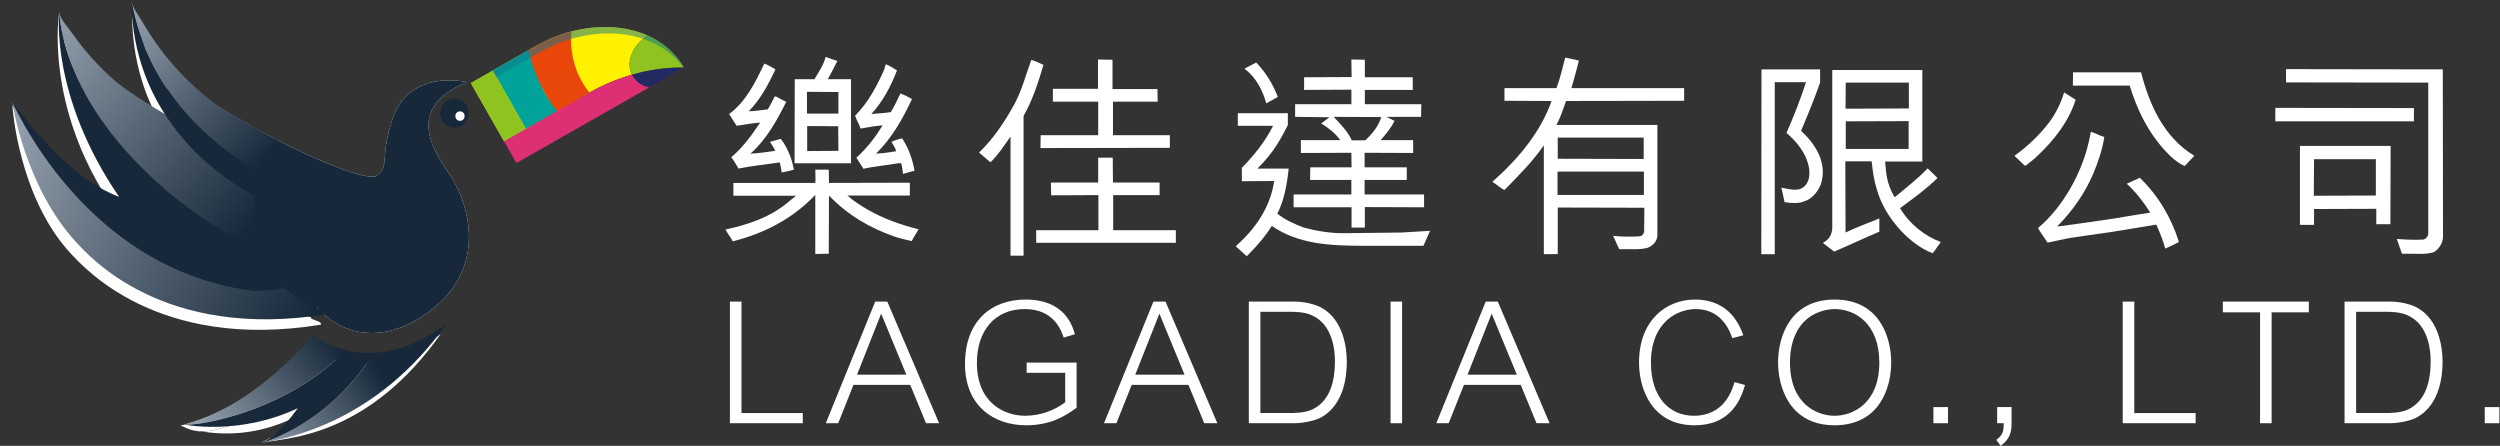 <?xml version="1.0" encoding="utf-8"?>
<!-- Generator: Adobe Illustrator 16.0.0, SVG Export Plug-In . SVG Version: 6.00 Build 0)  -->
<!DOCTYPE svg PUBLIC "-//W3C//DTD SVG 1.1//EN" "http://www.w3.org/Graphics/SVG/1.1/DTD/svg11.dtd">
<svg version="1.1" xmlns="http://www.w3.org/2000/svg" xmlns:xlink="http://www.w3.org/1999/xlink" x="0px" y="0px" width="213.5px"
	 height="38.072px" viewBox="0 0 213.5 38.072" enable-background="new 0 0 213.5 38.072" xml:space="preserve">
<rect x="0" y="0" width="213.5" height="38.072" fill="#333333" stroke="none"/>
<g id="圖層_1">
	<g>
		<path fill="#FFFFFF" d="M63.323,25.756v9.518h5.235v0.869h-6.223V25.756H63.323z"/>
		<path fill="#FFFFFF" d="M72.888,32.865l-1.306,3.277h-1.059l4.222-10.387h1.031L80.2,36.143h-1.118l-1.349-3.277H72.888z
			 M77.4,31.994l-2.148-5.207l-2.06,5.207H77.4z"/>
		<path fill="#FFFFFF" d="M91.941,30.965v3.859c-1.073,0.783-2.292,1.494-4.322,1.494c-2.684,0-5.208-1.596-5.208-5.236
			c0-3.715,2.292-5.5,5.164-5.5c3.351,0,4.003,2.221,4.222,2.959l-0.958,0.291c-0.188-0.551-0.797-2.438-3.322-2.438
			c-2.597,0-4.09,1.9-4.09,4.584c0,3.496,2.422,4.527,4.104,4.527c1.249,0,2.438-0.406,3.438-1.146v-2.523h-3.293v-0.871H91.941z"/>
		<path fill="#FFFFFF" d="M96.648,32.865l-1.306,3.277h-1.059l4.221-10.387h1.03l4.425,10.387h-1.118l-1.349-3.277H96.648z
			 M101.16,31.994l-2.148-5.207l-2.06,5.207H101.16z"/>
		<path fill="#FFFFFF" d="M106.649,25.756h3.989c0.058,0,1.32,0.016,2.263,0.551c1.799,1.018,2.117,3.352,2.117,4.586
			c0,1.145-0.202,3.627-2.175,4.742c-0.61,0.35-1.799,0.508-2.205,0.508h-3.989V25.756z M107.636,35.273h2.437
			c0.421,0,1.335,0,1.974-0.291c1.537-0.725,1.958-2.408,1.958-4.162c0-0.828-0.159-3.061-1.929-3.873
			c-0.639-0.307-1.393-0.32-2.003-0.32h-2.437V35.273z"/>
		<path fill="#FFFFFF" d="M119.74,25.756v10.387h-0.986V25.756H119.74z"/>
		<path fill="#FFFFFF" d="M125.024,32.865l-1.306,3.277h-1.059l4.222-10.387h1.03l4.424,10.387h-1.118l-1.349-3.277H125.024z
			 M129.536,31.994l-2.147-5.207l-2.06,5.207H129.536z"/>
		<path fill="#FFFFFF" d="M147.938,28.877c-0.188-0.523-0.855-2.482-3.119-2.482c-1.595,0-3.83,1.133-3.83,4.584
			c0,2.844,1.494,4.527,3.671,4.527c2.612,0,3.265-2.205,3.468-2.873l0.898,0.248c-0.289,0.955-1.044,3.438-4.308,3.438
			c-3.614,0-4.744-3.063-4.744-5.354c0-3.627,2.335-5.383,4.772-5.383c3.018,0,3.859,2.307,4.134,3.047L147.938,28.877z"/>
		<path fill="#FFFFFF" d="M161.509,30.949c0,2.205-1.029,5.369-4.831,5.369c-3.857,0-4.83-3.264-4.83-5.369
			c0-2.176,1.016-5.367,4.83-5.367C160.552,25.582,161.509,28.861,161.509,30.949z M153.937,27.613
			c-0.799,0.914-1.073,2.133-1.073,3.336c0,3.584,2.335,4.557,3.814,4.557c1.465,0,3.815-0.973,3.815-4.557
			c0-3.264-2.017-4.555-3.815-4.555C156.33,26.395,154.923,26.482,153.937,27.613z"/>
		<path fill="#FFFFFF" d="M166.36,34.766v1.377h-1.247v-1.377H166.36z"/>
		<path fill="#FFFFFF" d="M171.789,34.766v1.377c0,0.727-0.13,1.35-0.929,1.93l-0.377-0.508c0.522-0.404,0.625-0.623,0.639-1.422
			h-0.566v-1.377H171.789z"/>
		<path fill="#FFFFFF" d="M182.269,25.756v9.518h5.237v0.869h-6.224V25.756H182.269z"/>
		<path fill="#FFFFFF" d="M197.174,25.756v0.916h-3.178v9.471h-0.986v-9.471h-3.178v-0.916H197.174z"/>
		<path fill="#FFFFFF" d="M200.225,25.756h3.99c0.058,0,1.32,0.016,2.263,0.551c1.799,1.018,2.117,3.352,2.117,4.586
			c0,1.145-0.203,3.627-2.176,4.742c-0.609,0.35-1.798,0.508-2.204,0.508h-3.99V25.756z M201.211,35.273h2.438
			c0.42,0,1.335,0,1.973-0.291c1.538-0.725,1.958-2.408,1.958-4.162c0-0.828-0.159-3.061-1.928-3.873
			c-0.639-0.307-1.393-0.32-2.003-0.32h-2.438V35.273z"/>
		<path fill="#FFFFFF" d="M213.446,34.766v1.377h-1.247v-1.377H213.446z"/>
	</g>
	<g>
		<path fill="#FFFFFF" d="M69.626,16.645c-1.954,2.064-4.42,3.307-7.051,3.963c-0.164-0.346-0.438-0.656-0.621-1.004
			c1.919-0.42,3.745-1.021,5.26-2.264l0.768-0.623h-5.351v-1.096h6.995c0.037-0.365,0-0.693,0-1.131h1.151l0.019,1.131l6.904-0.018
			v1.096h-5.334c0.512,0.457,1.114,0.84,1.735,1.205c1.333,0.768,2.832,1.297,4.348,1.68c-0.183,0.33-0.421,0.658-0.585,1.006
			c-0.512-0.109-1.023-0.238-1.516-0.402c-2.046-0.711-3.982-1.844-5.553-3.488l-0.019,4.969l-1.151,0.02V16.645z M62.265,9.74
			c1.461-1.078,2.265-2.758,3.014-4.311c0.33,0.127,0.622,0.309,0.949,0.494c-0.601,1.258-1.259,2.537-2.282,3.578
			c0.529,0,1.079-0.109,1.626-0.164c0.22-0.365,0.402-0.713,0.584-1.096h0.109c0.293,0.146,0.566,0.311,0.878,0.457
			c-0.804,1.588-1.663,3.195-3.052,4.42c0.695-0.018,1.407-0.146,2.102-0.236c-0.073-0.258-0.292-0.514-0.438-0.768
			c0.292-0.092,0.621-0.164,0.913-0.256c0.274,0.309,0.494,0.729,0.658,1.094c0.237,0.496,0.365,1.006,0.474,1.537
			c-0.328,0.09-0.675,0.182-1.04,0.236c-0.055-0.273-0.092-0.584-0.164-0.857c-1.188,0.182-2.375,0.291-3.525,0.527
			c-0.183-0.326-0.384-0.656-0.621-0.967c1.005-0.842,1.771-1.918,2.465-2.959c-0.675,0.055-1.352,0.164-2.008,0.273L62.265,9.74z
			 M67.873,6.762h1.68c0.367-0.621,0.785-1.205,0.951-1.898l1.003,0.346c-0.201,0.365-0.584,1.188-0.82,1.553h1.99v7.18h-4.822
			L67.873,6.762z M68.915,7.84v1.863H71.6V7.859L68.915,7.84z M71.6,12.883l-0.019-2.102l-2.648-0.018V12.9L71.6,12.883z
			 M73.134,13.467c0.932-0.842,1.607-1.736,2.246-2.76c-0.621,0.037-1.26,0.166-1.881,0.275c-0.128-0.383-0.348-0.713-0.475-1.098
			c1.169-1.186,1.881-2.574,2.521-4.018c-0.019-0.145,0.091-0.256,0.109-0.383c0.328,0.146,0.64,0.328,0.949,0.529
			c-0.511,1.334-1.188,2.631-2.192,3.727c0.531-0.055,1.115-0.074,1.663-0.164c0.311-0.514,0.584-1.078,0.822-1.59
			c0.347,0.127,0.676,0.291,0.986,0.475c-0.767,1.645-1.699,3.324-3.069,4.658c0.566-0.018,1.151-0.109,1.718-0.201
			c-0.055-0.273-0.256-0.549-0.401-0.803c0.272-0.129,0.603-0.238,0.912-0.293c0.566,0.84,0.876,1.771,1.061,2.758
			c-0.33,0.092-0.658,0.164-0.986,0.275c-0.056-0.33-0.056-0.584-0.165-0.914h-0.237c-0.986,0.182-2.027,0.256-2.978,0.475
			L73.134,13.467z"/>
		<path fill="#FFFFFF" d="M86.298,11.658c-0.475,0.695-1.095,1.607-1.68,2.174h-0.073l-0.932-0.805
			c1.278-1.242,2.21-2.666,3.014-4.127c0.64-1.189,0.986-2.521,1.443-3.781c0.365,0.09,0.693,0.273,1.04,0.42
			c-0.438,1.498-0.932,3.014-1.698,4.365v11.928h-1.114V11.658z M100.417,19.658v1.078H88.49v-1.078h5.315v-2.996l-4.037,0.018
			l-0.019-1.094h4.036v-2.119h1.243l0.019,2.119h3.982v1.076h-3.964v2.996H100.417z M89.915,7.584h3.854V5.082l1.241,0.02v2.502
			h3.837l0.017,1.076h-3.816v2.869h4.858v1.076l-11.05,0.02l0.018-1.096h4.912V8.68h-3.871V7.584z"/>
		<path fill="#FFFFFF" d="M105.526,21.027c1.717-1.496,2.977-3.379,3.288-5.57l-2.759,0.018v-1.15
			c1.061-1.059,2.028-2.301,2.666-3.58h-3.013V9.666h4.274v1.023c-0.622,1.188-1.15,2.264-2.595,3.707h2.667
			c-0.146,1.371-0.384,2.705-0.968,3.855c0.676,0.531,1.479,0.895,2.266,1.188c1.113,0.293,2.265,0.492,3.488,0.475l4.841-0.055
			l2.446-0.146l-0.565,1.277h-5.096c-2.94,0-5.608-0.145-7.854-1.697c-0.494,0.785-0.95,1.371-2.138,2.594L105.526,21.027z
			 M108.138,8.826c-0.31-1.115-0.857-2.211-1.863-2.959l1.006-0.529c0.839,0.877,1.424,1.844,1.844,2.939L108.138,8.826z
			 M114.458,11.967c-0.402-0.564-0.968-1.021-1.626-1.424l0.695-0.529l-2.923-0.035V8.9h4.804V7.658l-4.037,0.02v-1.08l4.056-0.018
			l-0.019-1.498l1.15,0.02v1.496h4.091v1.08h-4.091V8.9h4.822l-0.019,1.078h-2.958l0.693,0.346
			c-0.311,0.621-0.712,1.096-1.188,1.643h2.776v1.098l-4.146-0.018v1.242h3.6v1.076h-3.6v1.242h5.078v1.096l-5.06-0.018v1.754
			h-1.132v-1.736h-4.951v-1.096h4.933v-1.242h-3.525l0.019-1.076h3.525l-0.019-1.242l-4.311,0.018v-1.098H114.458z M113.893,9.979
			c0.584,0.602,1.223,1.277,1.552,2.008h1.151c0.621-0.584,1.132-1.223,1.369-1.99L113.893,9.979z"/>
		<path fill="#FFFFFF" d="M134.839,5.172c-0.164,0.695-0.439,1.645-0.641,2.357h9.627v1.078l-10.084,0.018
			c-0.31,0.877-0.474,1.389-0.82,2.047h8.62v9.479c-0.054,0.494-0.401,0.859-0.876,1.023c-0.73,0.184-1.607,0.074-2.375,0.111
			c-0.183-0.385-0.365-0.768-0.528-1.152c0.692,0.092,1.441,0.092,2.154,0.055c0.292-0.018,0.402-0.109,0.493-0.383l0.019-2.064
			l-7.397-0.018v3.982h-1.188v-9.299c-0.895,1.334-2.229,2.668-3.362,3.818c-0.364-0.164-0.675-0.494-1.04-0.695
			c2.265-1.99,4.146-4.291,5.06-6.904l-4.02-0.018V7.529h4.44c0.31-0.82,0.529-1.754,0.749-2.611L134.839,5.172z M133.012,16.645
			h7.379v-1.99h-7.379V16.645z M133.03,11.75v1.807l7.342,0.02V11.75H133.03z"/>
		<path fill="#FFFFFF" d="M150.431,5.924h5.006v1.131c-0.476,1.352-1.061,2.795-1.626,4.111c1.187,1.113,2.155,2.574,1.771,4.291
			c-0.164,0.73-0.767,1.518-1.498,1.736c-0.493,0.219-1.151,0.146-1.681,0.072l-0.274-1.242c0.585,0.109,1.37,0.365,1.883-0.037
			c0.529-0.4,0.584-1.15,0.455-1.771c-0.236-1.113-0.968-2.063-1.899-2.867c0.622-1.426,1.188-2.85,1.663-4.33h-2.668v14.688h-1.149
			L150.431,5.924z M157.609,19.859c0.933-0.457,1.936-0.805,2.887-1.205v1.131c-1.298,0.549-2.557,1.15-3.855,1.701
			c-0.31-0.258-0.675-0.496-0.968-0.75c0.566-0.273,0.804-0.768,0.804-1.352V5.977h7.69v7.818h-3.178
			c0.092,1.061,0.127,1.846,0.785,3.014h0.074c0.93-0.766,1.936-1.553,2.774-2.43l0.841,0.822c-0.986,0.969-2.137,1.791-3.197,2.576
			c0.785,1.332,2.084,2.373,3.473,2.887c-0.02,0.018-0.057,0.072-0.057,0.107c-0.237,0.275-0.401,0.604-0.639,0.859
			c-1.955-0.766-3.762-2.813-4.513-4.73c-0.401-1.059-0.566-1.918-0.693-3.125h-2.247L157.609,19.859z M157.609,9.283l5.407-0.02
			V7.055h-5.389L157.609,9.283z M162.998,10.344l-5.37,0.018v2.355h5.37V10.344z"/>
		<path fill="#FFFFFF" d="M177.259,8.516c-0.566,1.828-1.826,3.451-3.307,4.84c-0.055,0-0.092,0.057-0.108,0.111l-0.841,0.676
			h-0.092l-0.876-0.84c1.133-0.805,2.155-1.791,2.978-2.869c0.566-0.768,0.984-1.625,1.26-2.539L177.259,8.516z M182.739,15.184
			c1.589,1.516,2.703,3.451,3.343,5.48c-0.384,0.201-0.768,0.4-1.169,0.564c-0.184-0.658-0.476-1.424-0.768-2.045l-3.673,0.602
			l-3.542,0.514c-0.713,0.107-1.37,0.291-2.064,0.42c-0.273-0.42-0.585-0.822-0.822-1.242c1.115-0.932,2.01-2.102,2.739-3.344
			c0.878-1.516,1.48-3.143,1.772-4.877c0.401,0.109,0.748,0.328,1.15,0.439c-0.146,1.059-0.511,2.08-0.913,3.068
			c-0.712,1.697-1.79,3.25-3.104,4.566l0.475-0.037l3.58-0.51c1.314-0.186,2.594-0.439,3.891-0.621
			c-0.566-0.896-1.206-1.736-2.009-2.469L182.739,15.184z M177.04,6.178h5.809c0.693,2.723,1.936,5.553,4.548,7.125l-0.822,0.875
			c-0.621-0.273-1.206-0.785-1.644-1.277c-1.517-1.645-2.43-3.543-3.051-5.59h-4.858L177.04,6.178z"/>
		<path fill="#FFFFFF" d="M206.149,10.361h-11.836v-1.15l11.836,0.018V10.361z M208.633,20.205c0,0.549-0.347,1.08-0.802,1.334
			c-0.622,0.201-1.335,0.129-2.028,0.129h-0.677l-0.438-1.262c0.73,0.057,1.497,0.092,2.229,0.057
			c0.219-0.02,0.401-0.238,0.456-0.439V7.055l-12.146-0.018V5.904l13.388,0.02L208.633,20.205z M202.935,19.146v-1.314l-5.315,0.018
			v1.352h-1.206v-6.74h7.744l-0.018,6.686H202.935z M202.897,13.594h-5.278l-0.019,3.123l5.297-0.018V13.594z"/>
	</g>
	<g>
		<path fill="#FFFFFF" d="M39.86,7.018c-1.51-0.35-5.137-0.438-6.327,3.105c-1.19,3.539-0.145,4.033-1.45,4.932
			c-1.975,0.551-14.968-5.861-18.185-9.746c1.121,5.777,0.587,10.729,6.962,12.186c-3.434,0.316-6.9-3.809-6.9-3.809
			s-4.249,8.654,7.38,8.527c-2.645,1.039-4.405-0.939-4.405-0.939s0.061,7.527,10.098,4.91c2.415,2.775,6.036,3.045,9.523,0.496
			c5.258-3.844,3.479-9.449,1.736-11.943C36.552,12.238,34.983,9.047,39.86,7.018z"/>
		<g>
			<path fill="#FFFFFF" d="M26.031,26.896c-1.074-0.445-2.005-1.096-2.769-1.893C18.918,24.939,8.661,22.701,1.058,9.049
				c0,0,0.496,7.74,4.961,12.576c1.062,1.111,7.345,8.391,21.376,6.102c0.185-0.303-0.974-0.42-0.841-0.635
				C26.378,27.031,26.204,26.969,26.031,26.896z"/>
			<path fill="#FFFFFF" d="M20.915,19.758C16.124,18.033,5.958,11.242,5.059,1.051c0,0-1.354,7.967,4.593,16.664
				c-1.343-0.557-3.693-2.27-8.594-8.666c2.194,4.529,8.026,15.238,20.162,16.699c1.034-0.041,1.887-0.129,2.582-0.23
				C22.138,24.072,21.116,21.994,20.915,19.758z"/>
			<path fill="#FFFFFF" d="M21.592,15.373c0.107-0.26,0.225-0.51,0.353-0.754c-0.736-0.213-1.467-0.447-2.18-0.73
				c-2.421-0.959-8.707-4.512-10.628-6.227C7.816,6.484,6.634,5.16,5.63,3.723C5.334,3.301,4.992,2.849,4.945,2.315
				c0.899,10.191,11.684,17.983,16.474,19.708C21.288,20.588,20.994,16.816,21.592,15.373z"/>
			<path fill="#FFFFFF" d="M21.823,14.965c0.324-0.85,0.758-1.447,1.275-2.135c-0.691-0.275-1.377-0.748-2.043-1.088
				c-2.334-1.193-4.459-2.787-6.235-4.686c-1.22-1.305-2.291-2.744-3.174-4.277c-0.261-0.451-0.238-1.234-0.241-1.775
				c0,0.041-0.104,0.613-0.102,0.656c1.422,7.814,6.468,11.824,10.32,13.889C21.684,15.355,21.75,15.16,21.823,14.965z"/>
			<path fill="#FFFFFF" d="M21.624,15.549c-3.853-2.064-8.923-6.367-10.345-14.182c0.109,9.314,6.101,14.268,9.954,16.238
				C21.286,16.922,21.413,16.232,21.624,15.549z"/>
		</g>
		<g>
			<path fill="#FFFFFF" d="M28.909,30.904c0.033-0.033,0.064-0.068,0.096-0.1l0,0C28.974,30.836,28.942,30.871,28.909,30.904z"/>
			<path fill="#FFFFFF" d="M31.384,31.033c-1.149,1.883-3.005,4.855-8.433,6.678c2.039-0.348,8.679-0.676,14.686-9.193
				c-0.109,0.084-0.221,0.17-0.337,0.252C35.388,30.168,33.359,30.941,31.384,31.033z"/>
			<g>
				<path fill="#FFFFFF" d="M18.342,36.709c0.15-0.035,0.303-0.076,0.458-0.117c0.547-0.148,1.135-0.326,1.75-0.541
					c0.265-0.092,0.533-0.191,0.807-0.297c0.182-0.072,0.365-0.145,0.551-0.223c0.184-0.076,0.371-0.158,0.559-0.242
					c0.376-0.168,0.756-0.348,1.139-0.545c0.381-0.193,0.766-0.402,1.148-0.627c0.382-0.225,0.766-0.465,1.146-0.721
					c0.476-0.32,0.945-0.666,1.405-1.035c0.552-0.447,1.091-0.932,1.605-1.457c0.033-0.033,0.064-0.068,0.096-0.1
					c-0.986-0.244-1.919-0.672-2.774-1.273c-1.091,1.285-5.392,5.477-10.82,6.82C15.735,36.412,16.701,37.115,18.342,36.709z"/>
				<path fill="#FFFFFF" d="M31.384,31.033c-0.133,0.008-0.266,0.01-0.398,0.01c-0.164,0-0.326-0.006-0.487-0.014
					c-0.51-0.029-1.008-0.107-1.493-0.225c-0.031,0.031-0.063,0.066-0.096,0.1c-0.515,0.525-1.054,1.01-1.605,1.457
					c-0.46,0.369-0.93,0.715-1.405,1.035c-0.38,0.256-0.764,0.496-1.146,0.721c-0.383,0.225-0.768,0.434-1.148,0.627
					c-0.383,0.197-0.763,0.377-1.139,0.545c-0.188,0.084-0.375,0.166-0.559,0.242c-0.186,0.078-0.369,0.15-0.551,0.223
					c-0.273,0.105-0.542,0.205-0.807,0.297c-0.615,0.215-1.203,0.393-1.75,0.541c-0.155,0.041-0.308,0.082-0.458,0.117
					c-1.641,0.406-2.438-0.223-2.764-0.283c0,0,4.308,1.705,9.331-0.664c-0.45,0.582-1.127,1.352-2.644,2.061
					C27.693,36,30.234,32.916,31.384,31.033z"/>
			</g>
		</g>
	</g>
	<g>
		<path fill="#16283A" d="M39.86,7.018c-1.51-0.35-5.137-0.438-6.327,3.105c-1.19,3.539-0.145,4.033-1.45,4.932
			c-1.975,0.551-14.968-5.861-18.185-9.746c1.121,5.777,0.587,10.729,6.962,12.186c-3.434,0.316-6.9-3.809-6.9-3.809
			s-4.249,8.654,7.38,8.527c-2.645,1.039-4.405-0.939-4.405-0.939s0.061,7.527,10.098,4.91c2.415,2.775,6.036,3.045,9.523,0.496
			c5.258-3.844,3.479-9.449,1.736-11.943C36.552,12.238,34.983,9.047,39.86,7.018z"/>
		<g>
			<linearGradient id="SVGID_1_" gradientUnits="userSpaceOnUse" x1="25.797" y1="28.277" x2="0.015" y2="12.967">
				<stop  offset="0" style="stop-color:#16283A"/>
				<stop  offset="1" style="stop-color:#929EAB"/>
			</linearGradient>
			<path fill="url(#SVGID_1_)" d="M26.553,25.996c-1.074-0.445-2.005-1.096-2.769-1.893C19.439,24.039,8.661,22.404,1.058,8.752
				c0,0,1.018,7.137,5.482,11.973c1.062,1.111,7.345,8.391,21.376,6.102c0.185-0.303-0.974-0.42-0.841-0.635
				C26.899,26.131,26.726,26.068,26.553,25.996z"/>
			<path fill="#16283A" d="M21.437,18.857C16.646,17.133,5.958,11.242,5.059,1.051c0,0-0.833,7.066,5.114,15.764
				c-1.343-0.557-4.215-1.666-9.115-8.063c2.194,4.529,8.548,14.635,20.684,16.096c1.034-0.041,1.887-0.129,2.582-0.23
				C22.659,23.172,21.638,21.094,21.437,18.857z"/>
			<linearGradient id="SVGID_2_" gradientUnits="userSpaceOnUse" x1="22.188" y1="18.548" x2="4.442" y2="2.245">
				<stop  offset="0" style="stop-color:#16283A"/>
				<stop  offset="1" style="stop-color:#929EAB"/>
			</linearGradient>
			<path fill="url(#SVGID_2_)" d="M22.113,14.473c0.107-0.26,0.225-0.51,0.353-0.754c-0.736-0.213-1.467-0.447-2.18-0.73
				c-2.421-0.959-8.707-4.512-10.628-6.227C8.338,5.584,7.155,4.26,6.151,2.822C5.855,2.4,5.105,1.584,5.059,1.051
				C5.958,11.242,17.15,19.398,21.94,21.123C21.81,19.688,21.516,15.916,22.113,14.473z"/>
			<linearGradient id="SVGID_3_" gradientUnits="userSpaceOnUse" x1="22.754" y1="13.562" x2="10.491" y2="2.021">
				<stop  offset="0" style="stop-color:#16283A"/>
				<stop  offset="1" style="stop-color:#929EAB"/>
			</linearGradient>
			<path fill="url(#SVGID_3_)" d="M22.345,14.064c0.324-0.85,0.758-1.447,1.275-2.135c-0.691-0.275-1.377-0.748-2.043-1.088
				c-2.334-1.193-4.459-2.787-6.235-4.686c-1.22-1.305-2.291-2.744-3.174-4.277C11.907,1.428,11.227,0.541,11.224,0
				c0,0.041,0,0.086,0.002,0.129c1.422,7.814,7.067,12.455,10.92,14.52C22.205,14.455,22.271,14.26,22.345,14.064z"/>
			<path fill="#16283A" d="M22.146,14.648c-3.853-2.064-9.498-6.705-10.92-14.52c0.109,9.314,6.676,14.605,10.529,16.576
				C21.808,16.021,21.935,15.332,22.146,14.648z"/>
		</g>
		<g>
			<path fill="#FFF100" d="M55.306,3.031c-1.289,0.83-1.871,2.271-1.343,3.352c-1.233,0.357-2.465,0.871-3.659,1.553l-7.256,4.133
				L40.212,7.09l5.536-3.152c0.994-0.566,2.024-0.982,3.052-1.252C51.129,2.074,53.444,2.211,55.306,3.031z"/>
			<path fill="#D31E24" d="M58.409,5.773l-0.92,0.523c-1.047,0.072-2.119,0.258-3.19,0.564c-0.018,0.006-0.036,0.01-0.055,0.016
				C53.012,7.232,51.78,7.75,50.586,8.43l-5.085,2.896c-0.169,0.096-0.369,0.064-0.447-0.072l0,0
				c-0.078-0.137-0.005-0.326,0.165-0.422l5.085-2.896c1.194-0.682,2.426-1.195,3.659-1.553C55.468,5.947,56.972,5.746,58.409,5.773
				z"/>
			<path fill="#8FC31F" d="M58.411,5.773h-0.002c-1.438-0.027-2.941,0.174-4.446,0.609c-0.528-1.08,0.054-2.521,1.343-3.352
				C56.617,3.611,57.704,4.533,58.411,5.773z"/>
			<path fill="#222A62" d="M58.409,5.773l-2.972,1.693c-0.447-0.096-0.844-0.301-1.139-0.605c-0.108-0.111-0.203-0.236-0.281-0.375
				c-0.02-0.035-0.038-0.07-0.055-0.104C55.468,5.947,56.972,5.746,58.409,5.773z"/>
			<path fill="#E94709" d="M49.014,5.275c0.319,1.223,0.894,2.094,1.335,2.635l-0.045,0.025L47.45,9.561l-2.834-4.979l1.132-0.645
				c0.994-0.566,2.024-0.982,3.052-1.252C48.74,3.404,48.76,4.307,49.014,5.275z"/>
			<path fill="#00A29A" d="M47.568,9.494l-2.656,1.512l-2.835-4.977l3.063-1.746c0.146,0.674,0.361,1.418,0.68,2.195
				C46.333,7.729,46.973,8.729,47.568,9.494z"/>
			<path opacity="0.5" fill="#0F798C" d="M49.112,3.234c2.33-0.611,4.646-0.475,6.506,0.348c1.111,0.49,2.058,1.227,2.752,2.191
				c0.014,0,0.026,0,0.039,0h0.002c-0.707-1.24-1.794-2.162-3.105-2.742c-1.861-0.82-4.177-0.957-6.506-0.346
				c-1.027,0.27-2.058,0.686-3.052,1.252L40.212,7.09l0,0c0.172,0.305,0.628,0.371,1.02,0.148l4.828-2.752
				C47.056,3.92,48.087,3.504,49.112,3.234z"/>
			
				<rect x="41.489" y="6.183" transform="matrix(0.869 -0.495 0.495 0.869 1.104 22.262)" fill="#8FC31F" width="2.146" height="5.73"/>
			<path fill="#DD3074" d="M55.438,7.467l-11.334,6.457l-1.056-1.855l7.256-4.133c1.194-0.682,2.426-1.195,3.659-1.553
				c0.017,0.033,0.035,0.068,0.055,0.104C54.312,7.002,54.825,7.336,55.438,7.467z"/>
		</g>
		<g>
			<path fill="none" d="M29.431,30.004c0.033-0.033,0.064-0.068,0.096-0.1l0,0C29.495,29.936,29.464,29.971,29.431,30.004z"/>
			<linearGradient id="SVGID_4_" gradientUnits="userSpaceOnUse" x1="28.281" y1="28.896" x2="17.767" y2="36.908">
				<stop  offset="0" style="stop-color:#16283A"/>
				<stop  offset="1" style="stop-color:#929EAB"/>
			</linearGradient>
			<path fill="url(#SVGID_4_)" d="M18.863,35.809c0.15-0.035,0.303-0.076,0.458-0.117c0.547-0.148,1.135-0.326,1.75-0.541
				c0.265-0.092,0.533-0.191,0.807-0.297c0.182-0.072,0.365-0.145,0.551-0.223c0.184-0.076,0.371-0.158,0.559-0.242
				c0.376-0.168,0.756-0.348,1.139-0.545c0.381-0.193,0.766-0.402,1.148-0.627c0.382-0.225,0.766-0.465,1.146-0.721
				c0.476-0.32,0.945-0.666,1.405-1.035c0.552-0.447,1.091-0.932,1.605-1.457c0.033-0.033,0.064-0.068,0.096-0.1
				c-0.986-0.244-1.919-0.672-2.774-1.273c-1.091,1.285-5.62,6.279-11.049,7.623C16.028,36.314,17.223,36.215,18.863,35.809z"/>
			
				<linearGradient id="SVGID_5_" gradientUnits="userSpaceOnUse" x1="431.241" y1="-151.265" x2="422.121" y2="-144.022" gradientTransform="matrix(0.993 0.115 -0.115 0.993 -413.15 132.426)">
				<stop  offset="0" style="stop-color:#16283A"/>
				<stop  offset="1" style="stop-color:#929EAB"/>
			</linearGradient>
			<path fill="url(#SVGID_5_)" d="M31.905,30.133c-1.149,1.883-4.123,5.867-9.551,7.689c2.039-0.348,9.797-1.688,15.804-10.205
				c-0.109,0.084-0.221,0.17-0.337,0.252C35.909,29.268,33.881,30.041,31.905,30.133z"/>
			<path fill="#16283A" d="M31.905,30.133c-0.133,0.008-0.266,0.01-0.398,0.01c-0.164,0-0.326-0.006-0.487-0.014
				c-0.51-0.029-1.008-0.107-1.493-0.225c-0.031,0.031-0.063,0.066-0.096,0.1c-0.515,0.525-1.054,1.01-1.605,1.457
				c-0.46,0.369-0.93,0.715-1.405,1.035c-0.38,0.256-0.764,0.496-1.146,0.721c-0.383,0.225-0.768,0.434-1.148,0.627
				c-0.383,0.197-0.763,0.377-1.139,0.545c-0.188,0.084-0.375,0.166-0.559,0.242c-0.186,0.078-0.369,0.15-0.551,0.223
				c-0.273,0.105-0.542,0.205-0.807,0.297c-0.615,0.215-1.203,0.393-1.75,0.541c-0.155,0.041-0.308,0.082-0.458,0.117
				c-1.641,0.406-2.835,0.506-3.16,0.445c0,0,4.704,0.977,9.728-1.393c-0.45,0.582-1.56,2.252-3.076,2.961
				C27.782,36,30.756,32.016,31.905,30.133z"/>
		</g>
		<path fill="#16283A" d="M37.579,9.658c0,0.686,0.549,1.242,1.228,1.242c0.677,0,1.225-0.557,1.225-1.242s-0.548-1.242-1.225-1.242
			C38.128,8.416,37.579,8.973,37.579,9.658z M39.282,9.514c0.217,0,0.392,0.18,0.392,0.402c0,0.221-0.175,0.4-0.392,0.4
			s-0.393-0.18-0.393-0.4C38.89,9.693,39.065,9.514,39.282,9.514z"/>
		<ellipse fill="#FFFFFF" cx="39.282" cy="9.915" rx="0.392" ry="0.401"/>
	</g>
</g>
<g id="圖層_2">
</g>
<g id="圖層_3">
</g>
</svg>
